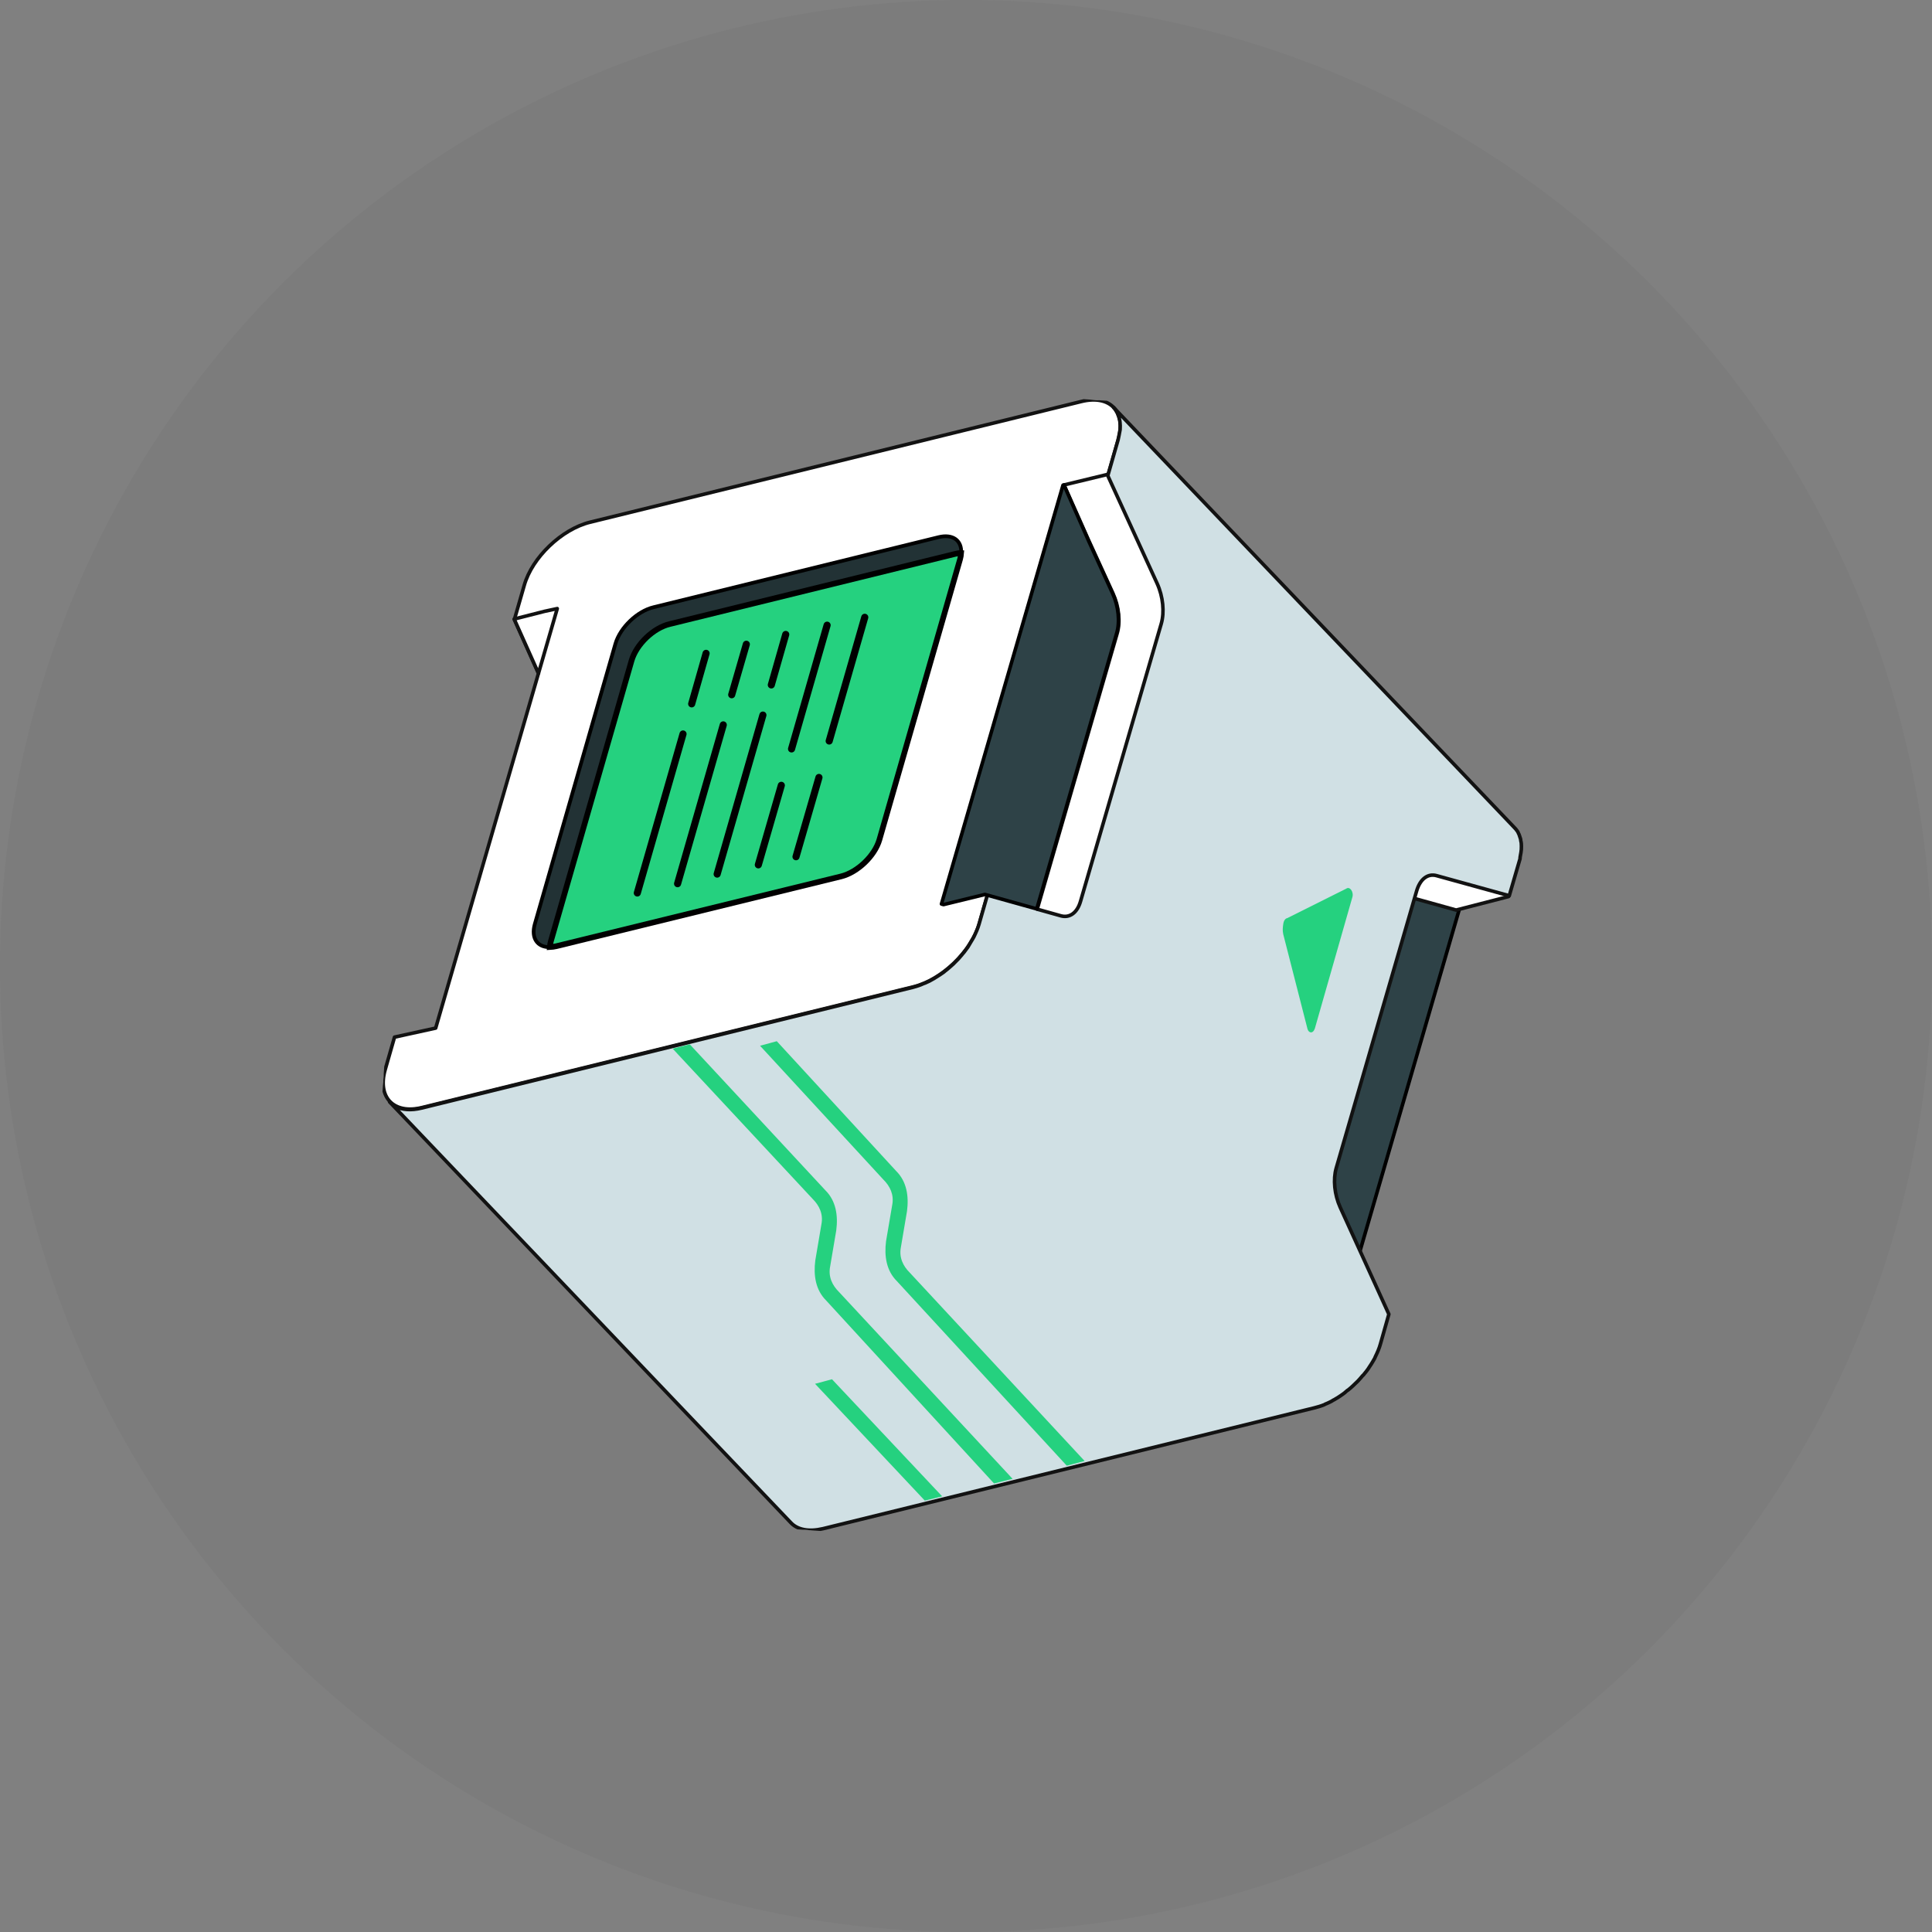 <svg width="64" height="64" viewBox="0 0 64 64" fill="none" xmlns="http://www.w3.org/2000/svg">
<rect x="0" y="0" width="64" height="64" fill="#808080" stroke="none"/>
<circle cx="32" cy="32" r="32" fill="#1D1D1D" fill-opacity="0.04"/>
<g clip-path="url(#clip0_155_51366)">
<path d="M48.238 30.125L45.839 29.463C45.544 29.375 45.289 29.568 45.172 29.96L42.506 39.146C42.398 39.524 42.446 40.025 42.636 40.445L44.249 43.988L44.289 44.066L48.334 30.146L48.238 30.125Z" fill="#2E4247" stroke="black" stroke-width="0.118" stroke-miterlimit="10" stroke-linecap="round" stroke-linejoin="round"/>
<path d="M46.763 29.737L48.236 30.147L49.972 29.7L47.957 27.616L46.149 28.79L46.763 29.737Z" fill="white" stroke="#121212" stroke-width="0.118" stroke-miterlimit="10" stroke-linecap="round" stroke-linejoin="round"/>
<path d="M37.045 14.559L32.44 30.598C32.173 31.522 31.197 32.459 30.261 32.689L13.98 36.689C13.044 36.919 12.494 36.354 12.761 35.429L13.069 34.356L14.432 34.057L17.838 22.304L17.04 20.522L17.366 19.391C17.626 18.465 18.61 17.529 19.546 17.299L35.826 13.299C36.77 13.069 37.312 13.634 37.045 14.559Z" fill="white" stroke="#121212" stroke-width="0.118" stroke-miterlimit="10" stroke-linecap="round" stroke-linejoin="round"/>
<path d="M36.891 13.5L50.18 27.429L50.194 27.445C50.222 27.469 50.242 27.509 50.27 27.541C50.284 27.564 50.297 27.588 50.303 27.611C50.31 27.619 50.31 27.626 50.317 27.634C50.316 27.642 50.323 27.65 50.323 27.65C50.335 27.696 50.355 27.735 50.367 27.781C50.373 27.804 50.379 27.827 50.377 27.85C50.384 27.865 50.383 27.88 50.389 27.896C50.388 27.911 50.395 27.926 50.394 27.934C50.398 27.994 50.401 28.055 50.396 28.13C50.395 28.137 50.395 28.145 50.395 28.145C50.391 28.205 50.379 28.272 50.367 28.332C50.357 28.369 50.354 28.414 50.351 28.459C50.35 28.466 50.342 28.481 50.341 28.488L49.996 29.672L47.598 29.01C47.302 28.922 47.047 29.115 46.93 29.507L44.265 38.693C44.156 39.071 44.205 39.572 44.395 39.992L46.008 43.535L45.729 44.519C45.689 44.667 45.627 44.806 45.556 44.952C45.548 44.967 45.547 44.982 45.538 44.996C45.521 45.033 45.496 45.061 45.479 45.098C45.444 45.163 45.402 45.221 45.36 45.286C45.343 45.315 45.334 45.329 45.318 45.351C45.284 45.401 45.243 45.451 45.202 45.501C45.186 45.515 45.177 45.537 45.161 45.551L45.137 45.572C45.087 45.637 45.031 45.693 44.981 45.75L44.82 45.905C44.771 45.955 44.716 45.996 44.659 46.045C44.636 46.058 44.612 46.072 44.596 46.093C44.58 46.1 44.572 46.114 44.556 46.128C44.532 46.142 44.516 46.163 44.492 46.177C44.436 46.218 44.373 46.259 44.31 46.3C44.294 46.307 44.279 46.321 44.263 46.327C44.247 46.334 44.231 46.347 44.208 46.361C44.177 46.374 44.145 46.394 44.114 46.415C44.051 46.448 43.996 46.475 43.934 46.501C43.911 46.507 43.896 46.513 43.88 46.527C43.88 46.527 43.872 46.534 43.864 46.534C43.755 46.579 43.648 46.609 43.532 46.639L27.26 50.64C26.784 50.751 26.413 50.673 26.195 50.439L12.907 36.503C12.963 36.559 13.028 36.609 13.1 36.652C13.319 36.765 13.618 36.793 13.972 36.704L30.252 32.703C30.36 32.673 30.483 32.636 30.592 32.583C30.615 32.577 30.623 32.57 30.646 32.564C30.739 32.526 30.833 32.479 30.92 32.425C30.935 32.418 30.959 32.405 30.975 32.391C31.077 32.33 31.172 32.269 31.267 32.2C31.275 32.193 31.291 32.179 31.307 32.165C31.402 32.096 31.491 32.011 31.579 31.934L31.62 31.892C31.709 31.807 31.79 31.722 31.864 31.629C31.881 31.608 31.889 31.593 31.905 31.579C31.962 31.515 32.005 31.443 32.063 31.371C32.098 31.306 32.139 31.248 32.174 31.183C32.2 31.139 32.233 31.089 32.259 31.038C32.33 30.892 32.392 30.753 32.432 30.612L37.037 14.573C37.048 14.521 37.059 14.47 37.07 14.417C37.081 14.358 37.094 14.291 37.105 14.231C37.111 14.141 37.11 14.058 37.1 13.974C37.094 13.959 37.095 13.944 37.095 13.936C37.078 13.86 37.06 13.791 37.027 13.72C37.028 13.713 37.021 13.705 37.021 13.697C36.981 13.619 36.948 13.557 36.891 13.5Z" fill="#D0E0E4" stroke="#121212" stroke-width="0.118" stroke-linecap="round" stroke-linejoin="round"/>
<path d="M31.839 18.322C31.772 18.317 31.695 18.334 31.626 18.352L22.189 20.671C21.645 20.8 21.08 21.342 20.922 21.882L18.25 31.173C18.23 31.24 18.218 31.307 18.213 31.375C17.805 31.384 17.585 31.082 17.715 30.616L20.387 21.325C20.545 20.785 21.11 20.243 21.654 20.114L31.091 17.795C31.567 17.677 31.868 17.909 31.839 18.322Z" fill="#223235" stroke="black" stroke-width="0.123" stroke-miterlimit="10" stroke-linecap="round" stroke-linejoin="round"/>
<path d="M31.839 18.321C31.835 18.381 31.823 18.456 31.802 18.53L29.13 27.822C28.973 28.354 28.408 28.896 27.863 29.032L18.427 31.344C18.35 31.361 18.281 31.371 18.213 31.374C18.218 31.307 18.23 31.24 18.25 31.173L20.922 21.882C21.08 21.342 21.645 20.8 22.189 20.671L31.626 18.352C31.703 18.335 31.772 18.317 31.839 18.321Z" fill="#25D17F" stroke="black" stroke-width="0.188" stroke-miterlimit="10"/>
<path d="M35.245 16.065L36.049 17.87L36.87 19.661C37.066 20.09 37.122 20.607 37.005 20.991L34.359 30.118L35.143 30.338C35.432 30.418 35.686 30.239 35.795 29.854L38.468 20.661C38.578 20.276 38.529 19.767 38.333 19.332L36.679 15.718L35.245 16.065Z" fill="white" stroke="#121212" stroke-width="0.118" stroke-miterlimit="10" stroke-linecap="round" stroke-linejoin="round"/>
<path d="M35.245 16.065L35.214 16.071L31.187 29.946L31.254 29.966L32.627 29.63L34.344 30.109L36.99 20.982C37.107 20.598 37.052 20.081 36.855 19.653L36.061 17.916L35.245 16.065Z" fill="#2E4247" stroke="black" stroke-width="0.118" stroke-miterlimit="10" stroke-linecap="round" stroke-linejoin="round"/>
<path d="M18.46 20.16L17.838 22.305L17.033 20.507L18.039 20.251L18.46 20.16Z" fill="white" stroke="#121212" stroke-width="0.118" stroke-miterlimit="10" stroke-linecap="round" stroke-linejoin="round"/>
<path d="M35.338 48.553L29.714 42.443C29.36 42.094 29.288 41.606 29.352 41.113L29.555 39.92C29.624 39.57 29.477 39.288 29.265 39.078L25.178 34.642L25.732 34.491L29.685 38.79C30.038 39.138 30.11 39.626 30.046 40.119L29.844 41.312C29.775 41.662 29.922 41.944 30.133 42.154L35.929 48.397L35.338 48.553Z" fill="#25D17F"/>
<path d="M32.929 49.142L27.369 43.082C27.016 42.733 26.944 42.246 27.008 41.752L27.21 40.559C27.279 40.209 27.133 39.928 26.921 39.717L22.283 34.738L22.851 34.596L27.34 39.429C27.694 39.778 27.766 40.265 27.702 40.759L27.5 41.952C27.43 42.301 27.577 42.583 27.789 42.794L33.543 48.988L32.929 49.142Z" fill="#25D17F"/>
<path d="M30.635 49.709L27 45.84L27.561 45.69L31.21 49.568L30.635 49.709Z" fill="#25D17F"/>
<path d="M21.112 29.581L22.626 24.314" stroke="black" stroke-width="0.236" stroke-miterlimit="10" stroke-linecap="round" stroke-linejoin="round"/>
<path d="M22.913 23.316L23.39 21.643" stroke="black" stroke-width="0.236" stroke-miterlimit="10" stroke-linecap="round" stroke-linejoin="round"/>
<path d="M22.446 29.273L23.959 24.013" stroke="black" stroke-width="0.236" stroke-miterlimit="10" stroke-linecap="round" stroke-linejoin="round"/>
<path d="M24.239 23.014L24.723 21.342" stroke="black" stroke-width="0.236" stroke-miterlimit="10" stroke-linecap="round" stroke-linejoin="round"/>
<path d="M23.757 28.955L25.272 23.688" stroke="black" stroke-width="0.236" stroke-miterlimit="10" stroke-linecap="round" stroke-linejoin="round"/>
<path d="M25.551 22.689L26.028 21.017" stroke="black" stroke-width="0.236" stroke-miterlimit="10" stroke-linecap="round" stroke-linejoin="round"/>
<path d="M25.121 28.649L25.882 26.015" stroke="black" stroke-width="0.236" stroke-miterlimit="10" stroke-linecap="round" stroke-linejoin="round"/>
<path d="M26.221 24.809L27.399 20.71" stroke="black" stroke-width="0.236" stroke-miterlimit="10" stroke-linecap="round" stroke-linejoin="round"/>
<path d="M26.369 28.38L27.129 25.754" stroke="black" stroke-width="0.236" stroke-miterlimit="10" stroke-linecap="round" stroke-linejoin="round"/>
<path d="M27.468 24.547L28.646 20.449" stroke="black" stroke-width="0.236" stroke-miterlimit="10" stroke-linecap="round" stroke-linejoin="round"/>
<path d="M43.555 34.074L44.794 29.738C44.86 29.554 44.715 29.348 44.596 29.438L42.644 30.413C42.575 30.424 42.524 30.503 42.51 30.608C42.495 30.712 42.48 30.817 42.509 30.947L43.313 34.087C43.349 34.218 43.489 34.258 43.555 34.074Z" fill="#25D17F"/>
</g>
<defs>
<clipPath id="clip0_155_51366">
<rect width="38" height="38" fill="white" transform="translate(14.341 11.748) rotate(3.914)"/>
</clipPath>
</defs>
</svg>
